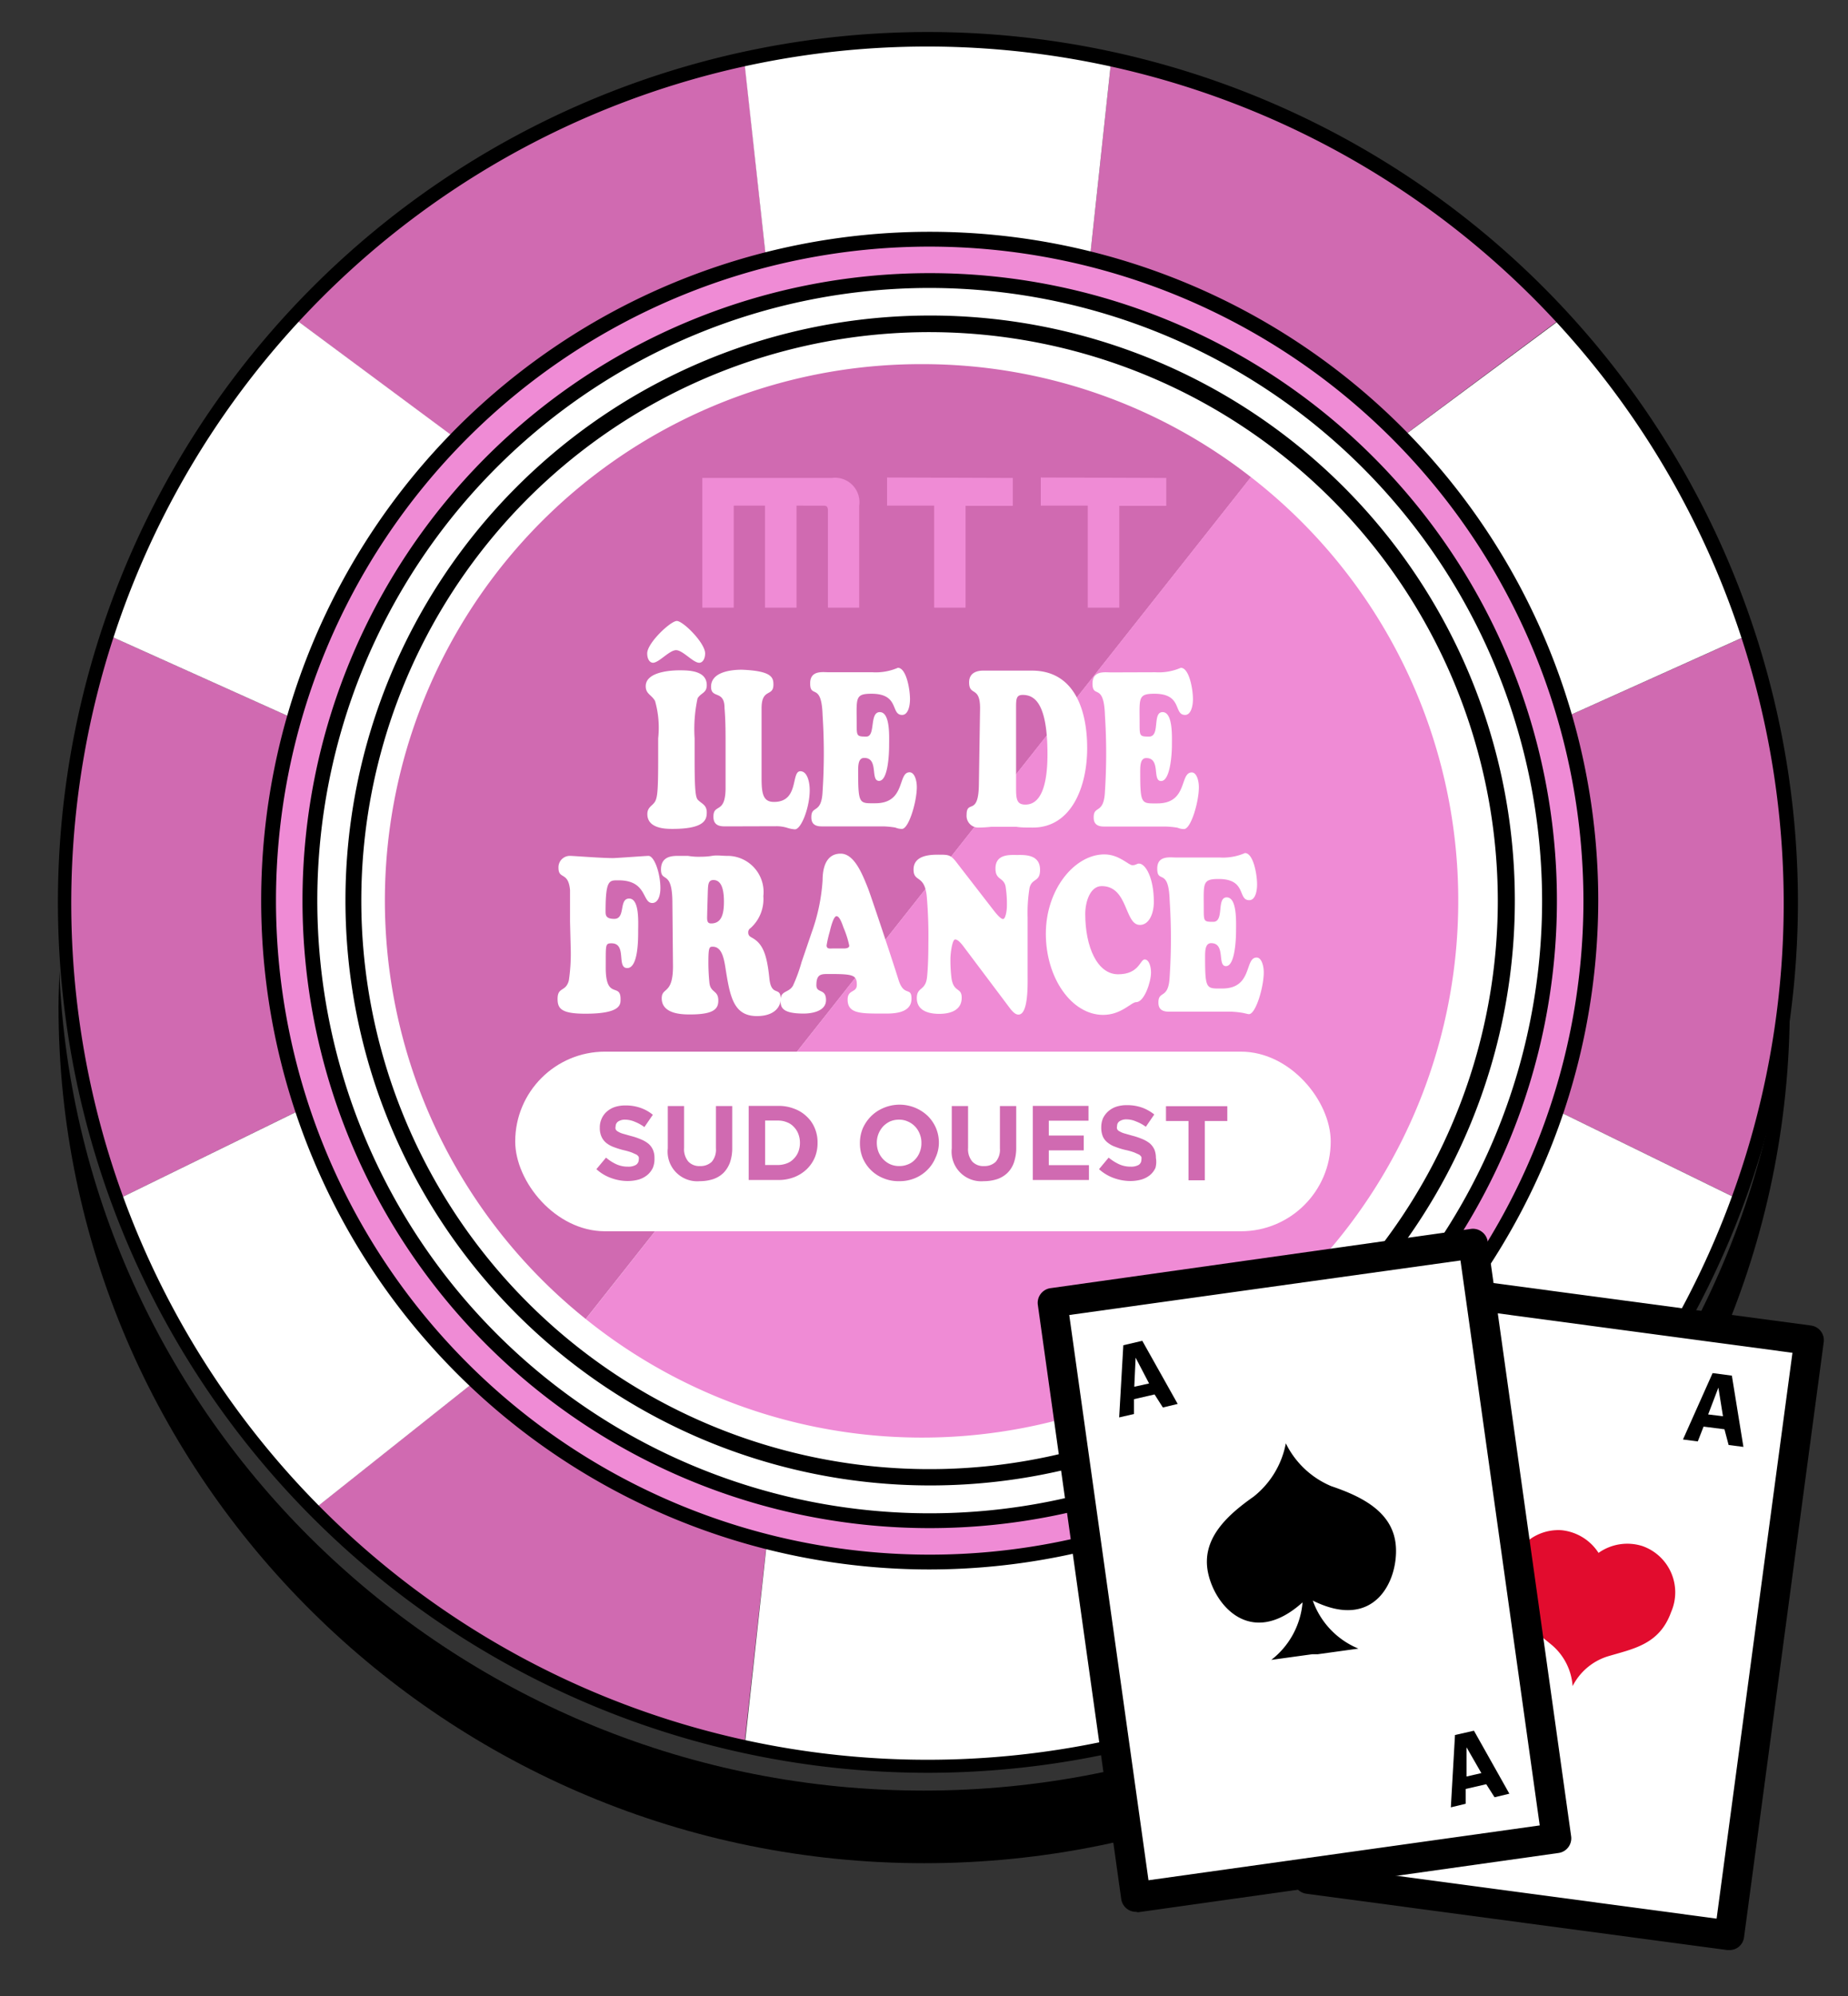 <svg id="Calque_1" data-name="Calque 1" xmlns="http://www.w3.org/2000/svg" xmlns:xlink="http://www.w3.org/1999/xlink" viewBox="0 0 124.75 134.7"><rect x="0" y="0" width="124.75" height="134.7" fill="#333333" stroke="none"/><defs><style>.cls-1{fill:#d06ab1;}.cls-2{fill:url(#Dégradé_sans_nom_6);}.cls-3{fill:#fff;}.cls-4{fill:#ef8bd5;}.cls-5{fill:#e20c2e;}</style><linearGradient id="Dégradé_sans_nom_6" x1="40.57" y1="506.24" x2="167.5" y2="307.68" gradientTransform="translate(0 -332)" gradientUnits="userSpaceOnUse"><stop offset="0" stop-color="#fff"/><stop offset="0.57" stop-color="#77ad34"/></linearGradient></defs><title>fPlan de travail 1</title><path class="cls-1" d="M37.61,88.79l-16.37,13a58.09,58.09,0,0,0,29,16L52.54,97A37.24,37.24,0,0,1,37.61,88.79Z"/><path class="cls-1" d="M52.54,25,50.27,4.18A58.09,58.09,0,0,0,19.93,21.55l16.79,12.5A37.39,37.39,0,0,1,52.54,25Z"/><path class="cls-1" d="M88.57,34l16.79-12.5A58,58,0,0,0,75,4.18L72.76,25A37.39,37.39,0,0,1,88.57,34Z"/><path class="cls-1" d="M100.05,61a36.94,36.94,0,0,1-1.56,10.7l18.81,9.2a58.45,58.45,0,0,0,.61-38L98.83,51.47A37.35,37.35,0,0,1,100.05,61Z"/><path class="cls-1" d="M25.24,61a37.35,37.35,0,0,1,1.22-9.53L7.38,42.89A58.39,58.39,0,0,0,8,80.9l18.8-9.21A36.88,36.88,0,0,1,25.24,61Z"/><path class="cls-2" d="M72.76,97,75,117.84a58,58,0,0,0,29-16l-16.37-13A37.25,37.25,0,0,1,72.76,97Z"/><path class="cls-3" d="M62.65,98.43A37.15,37.15,0,0,1,52.54,97l-2.27,20.83a58.34,58.34,0,0,0,24.75,0L72.76,97A37.15,37.15,0,0,1,62.65,98.43Z"/><path class="cls-3" d="M62.65,23.59A37.54,37.54,0,0,1,72.76,25L75,4.18a58.67,58.67,0,0,0-24.75,0L52.54,25A37.51,37.51,0,0,1,62.65,23.59Z"/><path class="cls-3" d="M36.72,34,19.93,21.54A58.11,58.11,0,0,0,7.38,42.89l19.08,8.58A37.35,37.35,0,0,1,36.72,34Z"/><path class="cls-3" d="M26.8,71.7,8,80.9a58.14,58.14,0,0,0,13.23,20.91l16.37-13A37.36,37.36,0,0,1,26.8,71.7Z"/><path class="cls-3" d="M98.83,51.47l19.08-8.58a58,58,0,0,0-12.55-21.35L88.57,34A37.42,37.42,0,0,1,98.83,51.47Z"/><path class="cls-3" d="M98.49,71.7A37.28,37.28,0,0,1,87.68,88.79l16.36,13A58.05,58.05,0,0,0,117.29,80.9Z"/><path d="M62.65,119.62a58.73,58.73,0,1,1,58.72-58.73h0A58.79,58.79,0,0,1,62.65,119.62Zm0-116.48A57.8,57.8,0,1,0,120.41,61v0h0A57.83,57.83,0,0,0,62.65,3.14Z"/><path d="M62.36,120.82C31,120.82,5.26,96.23,4,65.5c0,.8-.05,1.61-.05,2.42,0,31.86,26.21,57.8,58.44,57.8s58.43-25.92,58.43-57.8c0-.81,0-1.62-.05-2.42C119.44,96.23,93.75,120.82,62.36,120.82Z"/><ellipse class="cls-3" cx="62.08" cy="64.32" rx="38.38" ry="39.08"/><circle class="cls-3" cx="63.23" cy="61.03" r="44.36"/><path d="M62.76,100.23a39.47,39.47,0,1,1,39.5-39.46,39.46,39.46,0,0,1-39.5,39.46Zm0-77.82a38.36,38.36,0,1,0,38.35,38.36h0A38.4,38.4,0,0,0,62.76,22.41Z"/><path class="cls-4" d="M62.76,105.4a44.63,44.63,0,1,1,44.63-44.63h0A44.69,44.69,0,0,1,62.76,105.4Zm0-86.47A41.84,41.84,0,1,0,104.6,60.77,41.84,41.84,0,0,0,62.76,18.93Z"/><path d="M62.76,105.9h0a45.13,45.13,0,1,1,45.13-45.13A45.19,45.19,0,0,1,62.76,105.9Zm0-89.26a44.13,44.13,0,1,0,44.13,44.13A44.18,44.18,0,0,0,62.76,16.64Zm0,86.47a42.34,42.34,0,0,1,0-84.68h0a42.34,42.34,0,0,1,0,84.68Zm0-84.18v.5A41.34,41.34,0,1,0,104.1,60.77,41.39,41.39,0,0,0,62.76,19.43Z"/><rect class="cls-3" x="84.96" y="94.27" width="40.52" height="28.67" transform="translate(-16.39 198.47) rotate(-82.37)"/><path d="M116.74,131.58h-.14l-28.41-3.8a1,1,0,0,1-.86-1.13l5.38-40.15a1,1,0,0,1,.38-.67,1,1,0,0,1,.74-.19l28.42,3.8a1,1,0,0,1,.86,1.13l-5.38,40.16a1,1,0,0,1-.39.66A1,1,0,0,1,116.74,131.58Zm-27.3-5.66,26.44,3.54L121,91.28,94.56,87.74Z"/><path class="cls-5" d="M107.94,104.83a3.37,3.37,0,0,0-2.54-1.58,3.3,3.3,0,0,0-3.5,3.37c-.09,2.33,1.47,3.22,2.86,4.38a4,4,0,0,1,1.4,2.77h0a4,4,0,0,1,2.35-2c1.73-.52,3.51-.79,4.3-3a3.31,3.31,0,0,0-1.94-4.45,3.36,3.36,0,0,0-3,.49Z"/><path d="M116.41,96.44,115,96.26l-.39,1-1-.13,2-4.48,1.3.17.78,4.81-1-.13Zm-1.1-1,1,.12L116,93.63Z"/><path class="cls-1" d="M62.24,24.57A36.19,36.19,0,0,0,39.54,89L84.45,32.2A36,36,0,0,0,62.24,24.57Z"/><path class="cls-4" d="M98.44,60.77a36.13,36.13,0,0,0-14-28.58L39.54,89a36.2,36.2,0,0,0,58.9-28.19Z"/><rect class="cls-3" x="73.73" y="85.72" width="28.67" height="40.52" transform="translate(-13.88 13.27) rotate(-7.99)"/><path d="M76.68,129a1,1,0,0,1-.6-.2,1,1,0,0,1-.39-.66L70.06,88.05a1,1,0,0,1,.85-1.13l28.39-4a1,1,0,0,1,.74.2,1,1,0,0,1,.39.66l5.63,40.12a1,1,0,0,1-.85,1.13l-28.39,4Zm-4.5-40.27,5.35,38.14,26.41-3.7L98.59,85.05Z"/><path d="M86.8,97.39a6,6,0,0,1-2.18,3.6c-1.82,1.28-3.54,2.87-3.07,5.13s2.93,5.1,6.38,2A5.49,5.49,0,0,1,85.82,112l2.76-.38.37,0,2.75-.38A5.48,5.48,0,0,1,88.62,108c4.17,2.08,5.76-1.34,5.61-3.64S92,101,89.87,100.28A6,6,0,0,1,86.8,97.39Z"/><path d="M77.94,94.09l-1.39.32v1l-1,.23.28-4.87,1.28-.3,2.39,4.26-1,.24Zm-1.37-.52,1-.22-.91-1.74Z"/><path d="M100.33,120.39l-1.39.32v1l-1,.24.28-4.88,1.28-.29,2.39,4.25-1,.24ZM99,119.87l1-.23L99,117.9Z"/><path class="cls-3" d="M44.43,49.82a6.59,6.59,0,0,0-.21-2.52c-.24-.43-.63-.47-.63-1,0-1.07,2.06-1.07,2.27-1.07.6,0,1.85,0,1.85,1,0,.54-.39.51-.62.89a9.82,9.82,0,0,0-.2,2.7v1.47c0,2.65.12,2.59.32,2.77s.5.29.5.75-.09,1.12-2.31,1.12c-.42,0-1.7,0-1.7-1,0-.47.34-.55.51-.83s.22-.76.22-2.84Zm3.17-5.73c0,.35-.16.63-.4.63-.41,0-1.11-.85-1.56-.85s-1.14.83-1.55.85c-.25,0-.4-.28-.4-.63,0-.71,1.58-2.19,2-2.19S47.6,43.38,47.6,44.09Z"/><path class="cls-3" d="M49,55.76c-.32,0-.84,0-.84-.65,0-.92.79-.15.82-1.87,0-1.08,0-2,0-2.91s0-1.72-.07-2.55c0-1.25-.91-.6-.91-1.44,0-1.09,1.59-1.15,2.08-1.15,2,.08,2.13.51,2.13,1,0,.86-.8.21-.8,1.61v4.72c0,1.07.12,1.59.84,1.59,1.72,0,1.13-2.07,1.78-2.07.46,0,.63.71.63,1.28,0,1.16-.57,2.64-1,2.64a2.19,2.19,0,0,1-.51-.1,2.4,2.4,0,0,0-.76-.11Z"/><path class="cls-3" d="M58.9,45.36a3.75,3.75,0,0,0,1.71-.3c.57,0,.82,1.45.82,2.11,0,.49-.14,1.07-.53,1.07-.8,0-.15-1.43-2.07-1.43-1.13,0-1,.3-1,2,0,.86,0,.89.65.89s.19-1.65.91-1.65.63,1.68.63,2.25-.07,2.39-.68,2.39,0-1.55-1-1.55c-.43,0-.41.56-.41,1,0,2.16.1,2.06,1.16,2.06,2.07,0,1.49-2.09,2.31-2.09.33,0,.49.53.49,1,0,1-.55,2.82-1,2.82-.07,0-.23,0-.45-.09a5.71,5.71,0,0,0-.85-.08H55.45c-.67,0-.68-.44-.68-.63,0-.82.69-.17.76-1.74a39.78,39.78,0,0,0,0-5.12c-.07-2.28-.84-1.1-.84-2.16,0-.9.85-.75,1.26-.75Z"/><path class="cls-3" d="M66.16,47.79c0-1.53-.74-.79-.74-1.75,0-.68.59-.79.94-.79h3.3c2.81,0,3.73,2.56,3.73,5.23s-1.1,5.36-3.66,5.36c-.43,0-.8,0-1.11-.05l-.87,0-.86,0a8.11,8.11,0,0,1-.86.05.79.79,0,0,1-.78-.85c0-1.07.8.12.83-2.05Zm2.43,5.43c0,.76.08,1.07.63,1.07,1.27,0,1.49-1.91,1.49-3.4,0-3.47-.89-4-1.67-4-.42,0-.45.25-.45.82Z"/><path class="cls-3" d="M78,45.36a3.7,3.7,0,0,0,1.71-.3c.57,0,.82,1.45.82,2.11,0,.49-.14,1.07-.53,1.07-.8,0-.15-1.43-2.07-1.43-1.13,0-1,.3-1,2,0,.86,0,.89.64.89.77,0,.2-1.65.91-1.65s.63,1.68.63,2.25S79,52.7,78.38,52.7s0-1.55-1-1.55c-.42,0-.41.56-.41,1,0,2.16.1,2.06,1.16,2.06,2.07,0,1.49-2.09,2.32-2.09.32,0,.48.53.48,1,0,1-.54,2.82-1,2.82-.07,0-.23,0-.44-.09a6,6,0,0,0-.85-.08H74.51c-.67,0-.68-.44-.68-.63,0-.82.69-.17.76-1.74a39.78,39.78,0,0,0,0-5.12c-.07-2.28-.84-1.1-.84-2.16,0-.9.85-.75,1.26-.75Z"/><path class="cls-3" d="M38.48,62.19c0-.61,0-1.56,0-2.14-.12-1.27-.78-.68-.78-1.5a.77.77,0,0,1,.77-.8c.26,0,2.08.15,2.92.15.21,0,2.24-.15,2.38-.15.4,0,.81,1.17.81,2.18,0,.51-.16,1-.55,1-.69,0-.33-1.53-2.27-1.53-.62,0-.88-.07-.88,2.08,0,.26,0,.52.59.52.78,0,.29-1.37,1-1.37s.61,1.62.61,2.2,0,2.49-.74,2.49,0-1.67-1.06-1.67c-.44,0-.38.11-.39,1.64,0,2.2,1,1,1,2.11,0,.34.09,1-2.37,1-1.62,0-1.88-.34-1.88-1,0-.83.55-.45.76-1.24a12.25,12.25,0,0,0,.13-2Z"/><path class="cls-3" d="M45.39,60.94c0-2.3-.77-1.35-.77-2.27s.79-.92,1.2-.92c.21,0,.41,0,.62,0a4.34,4.34,0,0,0,.62.06c.32,0,.65,0,1-.06s.66,0,1,0a2.44,2.44,0,0,1,2.47,2.72,2.63,2.63,0,0,1-.86,2.15.33.33,0,0,0-.16.3c0,.22.13.28.25.35.71.39,1,1.07,1.17,2.68.12,1.38.77.55.77,1.45,0,.57-.46,1.16-1.6,1.16-1.62,0-1.83-1.37-2.14-3.33-.11-.68-.28-1.35-.84-1.35-.22,0-.3,0-.3,1a13.62,13.62,0,0,0,.07,1.44c.08.69.6.48.6,1.19,0,.54-.26.94-1.9.94-.48,0-1.92,0-1.92-1.09,0-.77.76-.23.76-2.16Zm2.35.66c0,.38-.07.71.26.71.66,0,.87-.54.87-1.46,0-.72-.12-1.47-.71-1.47-.37,0-.36.35-.38.81Z"/><path class="cls-3" d="M54.8,62.9a12.81,12.81,0,0,0,.73-3.5c0-1,.32-1.8,1.22-1.8s1.44,1.32,1.83,2.3c.18.44,1.7,5,2.07,6.2s.88.44.88,1.29c0,1.08-1.44,1-2,1-1.44,0-2.31,0-2.31-.94,0-.71.62-.44.62-1,0-.67-.26-.73-1.89-.73-.52,0-.84,0-.84.76,0,.57.65.19.65,1s-1.09.91-1.5.91c-1.44,0-1.57-.4-1.57-.88,0-.7.54-.49.84-1a10.65,10.65,0,0,0,.58-1.59ZM56.92,64c.11,0,.41,0,.41-.19a6.43,6.43,0,0,0-.38-1.2c-.09-.24-.26-.79-.48-.79s-.42.89-.46,1.05a7.62,7.62,0,0,0-.21.92c0,.26.25.21.37.21Z"/><path class="cls-3" d="M67.08,61.43c.12.15.45.58.63.58s.26-.61.26-.86a7.47,7.47,0,0,0-.09-1.35c-.14-.62-.68-.4-.68-1.2,0-1,1-.91,1.46-.91s1.55-.07,1.55,1c0,.85-.54.54-.71,1.22a10.4,10.4,0,0,0-.13,2v3.84c0,.67.06,2.71-.62,2.71-.2,0-.37-.18-.53-.37L65.1,63.94c-.14-.19-.41-.55-.62-.55s-.32,1-.32,1.28A9.83,9.83,0,0,0,64.23,66c.15,1,.69.6.69,1.32,0,1-1.05,1.09-1.52,1.09s-1.51-.09-1.51-1.06c0-.78.59-.47.69-1.42.07-.64.09-1.58.09-2.24a31.69,31.69,0,0,0-.11-3.23c-.16-1.48-.89-.9-.89-1.79,0-1.06,1.36-1,1.82-1,.63,0,.74.06,1.19.66Z"/><path class="cls-3" d="M74.55,57.65c1,0,1.63.73,1.89.73s.28-.11.45-.11c.43,0,1,.94,1,2.58,0,.85-.35,1.56-.94,1.56-1.05,0-.78-2.62-2.58-2.62-.78,0-1.11,1.06-1.11,1.88,0,2.2.8,4.07,2.22,4.07s1.48-1,1.79-1,.43.51.43.88c0,.65-.46,2-1,2-.34,0-1,.86-2.24.86C72.34,68.47,70.6,66,70.6,63S72.55,57.65,74.55,57.65Z"/><path class="cls-3" d="M82.33,57.86a3.7,3.7,0,0,0,1.71-.3c.57,0,.82,1.45.82,2.11,0,.49-.13,1.07-.53,1.07-.8,0-.15-1.43-2.07-1.43-1.12,0-1,.3-1,2,0,.86,0,.89.64.89.77,0,.2-1.65.91-1.65s.63,1.68.63,2.25-.07,2.39-.68,2.39,0-1.55-1-1.55c-.42,0-.41.56-.41,1,0,2.16.1,2.06,1.16,2.06,2.07,0,1.49-2.09,2.32-2.09.32,0,.48.53.48,1,0,1-.54,2.82-1,2.82-.07,0-.23-.05-.44-.09a6,6,0,0,0-.85-.08H78.88c-.67,0-.68-.44-.68-.63,0-.82.69-.17.76-1.74a39.78,39.78,0,0,0,0-5.12c-.07-2.28-.84-1.1-.84-2.16,0-.9.85-.75,1.27-.75Z"/><rect class="cls-3" x="34.78" y="70.96" width="55.05" height="12.12" rx="6.06" ry="6.06"/><path class="cls-1" d="M44.07,78.8a1.41,1.41,0,0,1-.38.49,1.72,1.72,0,0,1-.57.3,2.88,2.88,0,0,1-.74.1,3.26,3.26,0,0,1-1.12-.2,2.93,2.93,0,0,1-1-.6l.65-.78a3,3,0,0,0,.7.45,1.86,1.86,0,0,0,.79.16,1,1,0,0,0,.53-.12.42.42,0,0,0,.19-.35v0a.48.48,0,0,0,0-.18.45.45,0,0,0-.15-.16l-.31-.14a4.13,4.13,0,0,0-.51-.15,5.63,5.63,0,0,1-.69-.21,1.83,1.83,0,0,1-.52-.28,1.14,1.14,0,0,1-.33-.42,1.4,1.4,0,0,1-.12-.62h0a1.41,1.41,0,0,1,.13-.62,1.35,1.35,0,0,1,.35-.47,1.57,1.57,0,0,1,.55-.31,2.3,2.3,0,0,1,.71-.1,3,3,0,0,1,1,.16,2.67,2.67,0,0,1,.84.47l-.57.83a2.83,2.83,0,0,0-.65-.36,1.68,1.68,0,0,0-.64-.14.82.82,0,0,0-.49.13.4.4,0,0,0-.16.31h0a.41.41,0,0,0,0,.21.38.38,0,0,0,.17.16,1.3,1.3,0,0,0,.33.14l.53.15a4.49,4.49,0,0,1,.68.23,2,2,0,0,1,.5.29,1.15,1.15,0,0,1,.31.42,1.34,1.34,0,0,1,.1.56h0A1.53,1.53,0,0,1,44.07,78.8Z"/><path class="cls-1" d="M49.28,78.43a2,2,0,0,1-.44.71,1.86,1.86,0,0,1-.69.42,2.94,2.94,0,0,1-.91.14,2,2,0,0,1-2.16-2.22V74.63h1.1v2.82a1.3,1.3,0,0,0,.28.92,1,1,0,0,0,.79.31,1.09,1.09,0,0,0,.8-.29,1.26,1.26,0,0,0,.28-.9V74.63h1.1v2.81A3,3,0,0,1,49.28,78.43Z"/><path class="cls-1" d="M55,78.11a2.4,2.4,0,0,1-.55.79,2.56,2.56,0,0,1-.84.53,2.87,2.87,0,0,1-1.07.19h-2v-5h2a2.87,2.87,0,0,1,1.07.19,2.39,2.39,0,0,1,.84.52,2.21,2.21,0,0,1,.55.79,2.45,2.45,0,0,1,.19,1h0A2.53,2.53,0,0,1,55,78.11Zm-1-1a1.64,1.64,0,0,0-.11-.6,1.33,1.33,0,0,0-.31-.48,1.17,1.17,0,0,0-.47-.31,1.54,1.54,0,0,0-.61-.11h-.85v3h.85a1.74,1.74,0,0,0,.61-.11,1.17,1.17,0,0,0,.47-.31,1.38,1.38,0,0,0,.31-.47,1.64,1.64,0,0,0,.11-.6Z"/><path class="cls-1" d="M63.15,78.12a2.46,2.46,0,0,1-.55.82,2.53,2.53,0,0,1-.84.56,2.68,2.68,0,0,1-1.07.2,2.63,2.63,0,0,1-1.06-.2,2.53,2.53,0,0,1-1.39-1.36,2.58,2.58,0,0,1-.19-1v0a2.58,2.58,0,0,1,.19-1,2.72,2.72,0,0,1,.56-.82,2.63,2.63,0,0,1,.84-.56,2.76,2.76,0,0,1,3,.55,2.62,2.62,0,0,1,.55.82,2.54,2.54,0,0,1,.19,1h0A2.38,2.38,0,0,1,63.15,78.12Zm-.95-1a1.52,1.52,0,0,0-.11-.6,1.51,1.51,0,0,0-.31-.5,1.45,1.45,0,0,0-.48-.34,1.39,1.39,0,0,0-.61-.13,1.51,1.51,0,0,0-.61.12,1.62,1.62,0,0,0-.47.34,1.69,1.69,0,0,0-.31.5,1.64,1.64,0,0,0-.11.6h0a1.74,1.74,0,0,0,.11.61,1.64,1.64,0,0,0,.32.5,1.54,1.54,0,0,0,.48.34,1.48,1.48,0,0,0,.61.12,1.5,1.5,0,0,0,.6-.12,1.27,1.27,0,0,0,.48-.34,1.44,1.44,0,0,0,.3-.49,1.52,1.52,0,0,0,.11-.6Z"/><path class="cls-1" d="M68.45,78.43a1.82,1.82,0,0,1-.44.71,1.86,1.86,0,0,1-.69.42,2.9,2.9,0,0,1-.91.14,2,2,0,0,1-2.16-2.22V74.63h1.1v2.82a1.3,1.3,0,0,0,.28.92,1,1,0,0,0,.8.31,1.08,1.08,0,0,0,.79-.29,1.26,1.26,0,0,0,.28-.9V74.63h1.1v2.81A3,3,0,0,1,68.45,78.43Z"/><path class="cls-1" d="M69.72,79.62v-5h3.76v1H70.8v1h2.36v1H70.8v1h2.71v1Z"/><path class="cls-1" d="M78,78.8a1.38,1.38,0,0,1-.37.49,1.68,1.68,0,0,1-.58.3,2.82,2.82,0,0,1-.74.1,3.35,3.35,0,0,1-1.12-.2,3,3,0,0,1-1-.6l.65-.78a3.24,3.24,0,0,0,.71.45,1.85,1.85,0,0,0,.78.16,1,1,0,0,0,.54-.12.41.41,0,0,0,.18-.35v0a.48.48,0,0,0,0-.18.45.45,0,0,0-.15-.16l-.31-.14A4.13,4.13,0,0,0,76,77.6a4.73,4.73,0,0,1-.69-.21,1.71,1.71,0,0,1-.52-.28,1.07,1.07,0,0,1-.34-.42,1.56,1.56,0,0,1-.11-.62h0a1.56,1.56,0,0,1,.12-.62,1.51,1.51,0,0,1,.36-.47,1.57,1.57,0,0,1,.55-.31,2.3,2.3,0,0,1,.71-.1,3,3,0,0,1,1,.16,2.91,2.91,0,0,1,.84.47l-.57.83a2.69,2.69,0,0,0-.66-.36,1.61,1.61,0,0,0-.64-.14.81.81,0,0,0-.48.13.37.37,0,0,0-.16.31h0a.41.41,0,0,0,0,.21.33.33,0,0,0,.17.16,1.3,1.3,0,0,0,.33.14l.53.15a4.91,4.91,0,0,1,.68.23,2.19,2.19,0,0,1,.5.29,1.27,1.27,0,0,1,.31.42,1.52,1.52,0,0,1,.1.56h0A1.53,1.53,0,0,1,78,78.8Z"/><path class="cls-1" d="M81.33,75.64v4h-1.1v-4H78.71v-1h4.14v1Z"/><path class="cls-4" d="M51.64,34.12H49.53V41H47.41V32.25h8.74A1.65,1.65,0,0,1,58,34.13V41H55.89V34.43c0-.21-.09-.31-.26-.31H53.77V41H51.64Z"/><path class="cls-4" d="M68.37,32.25v1.88H65.18V41H63.06V34.12H59.88v-1.9Z"/><path class="cls-4" d="M78.73,32.25v1.88H75.56V41H73.43V34.12H70.26v-1.9Z"/></svg>